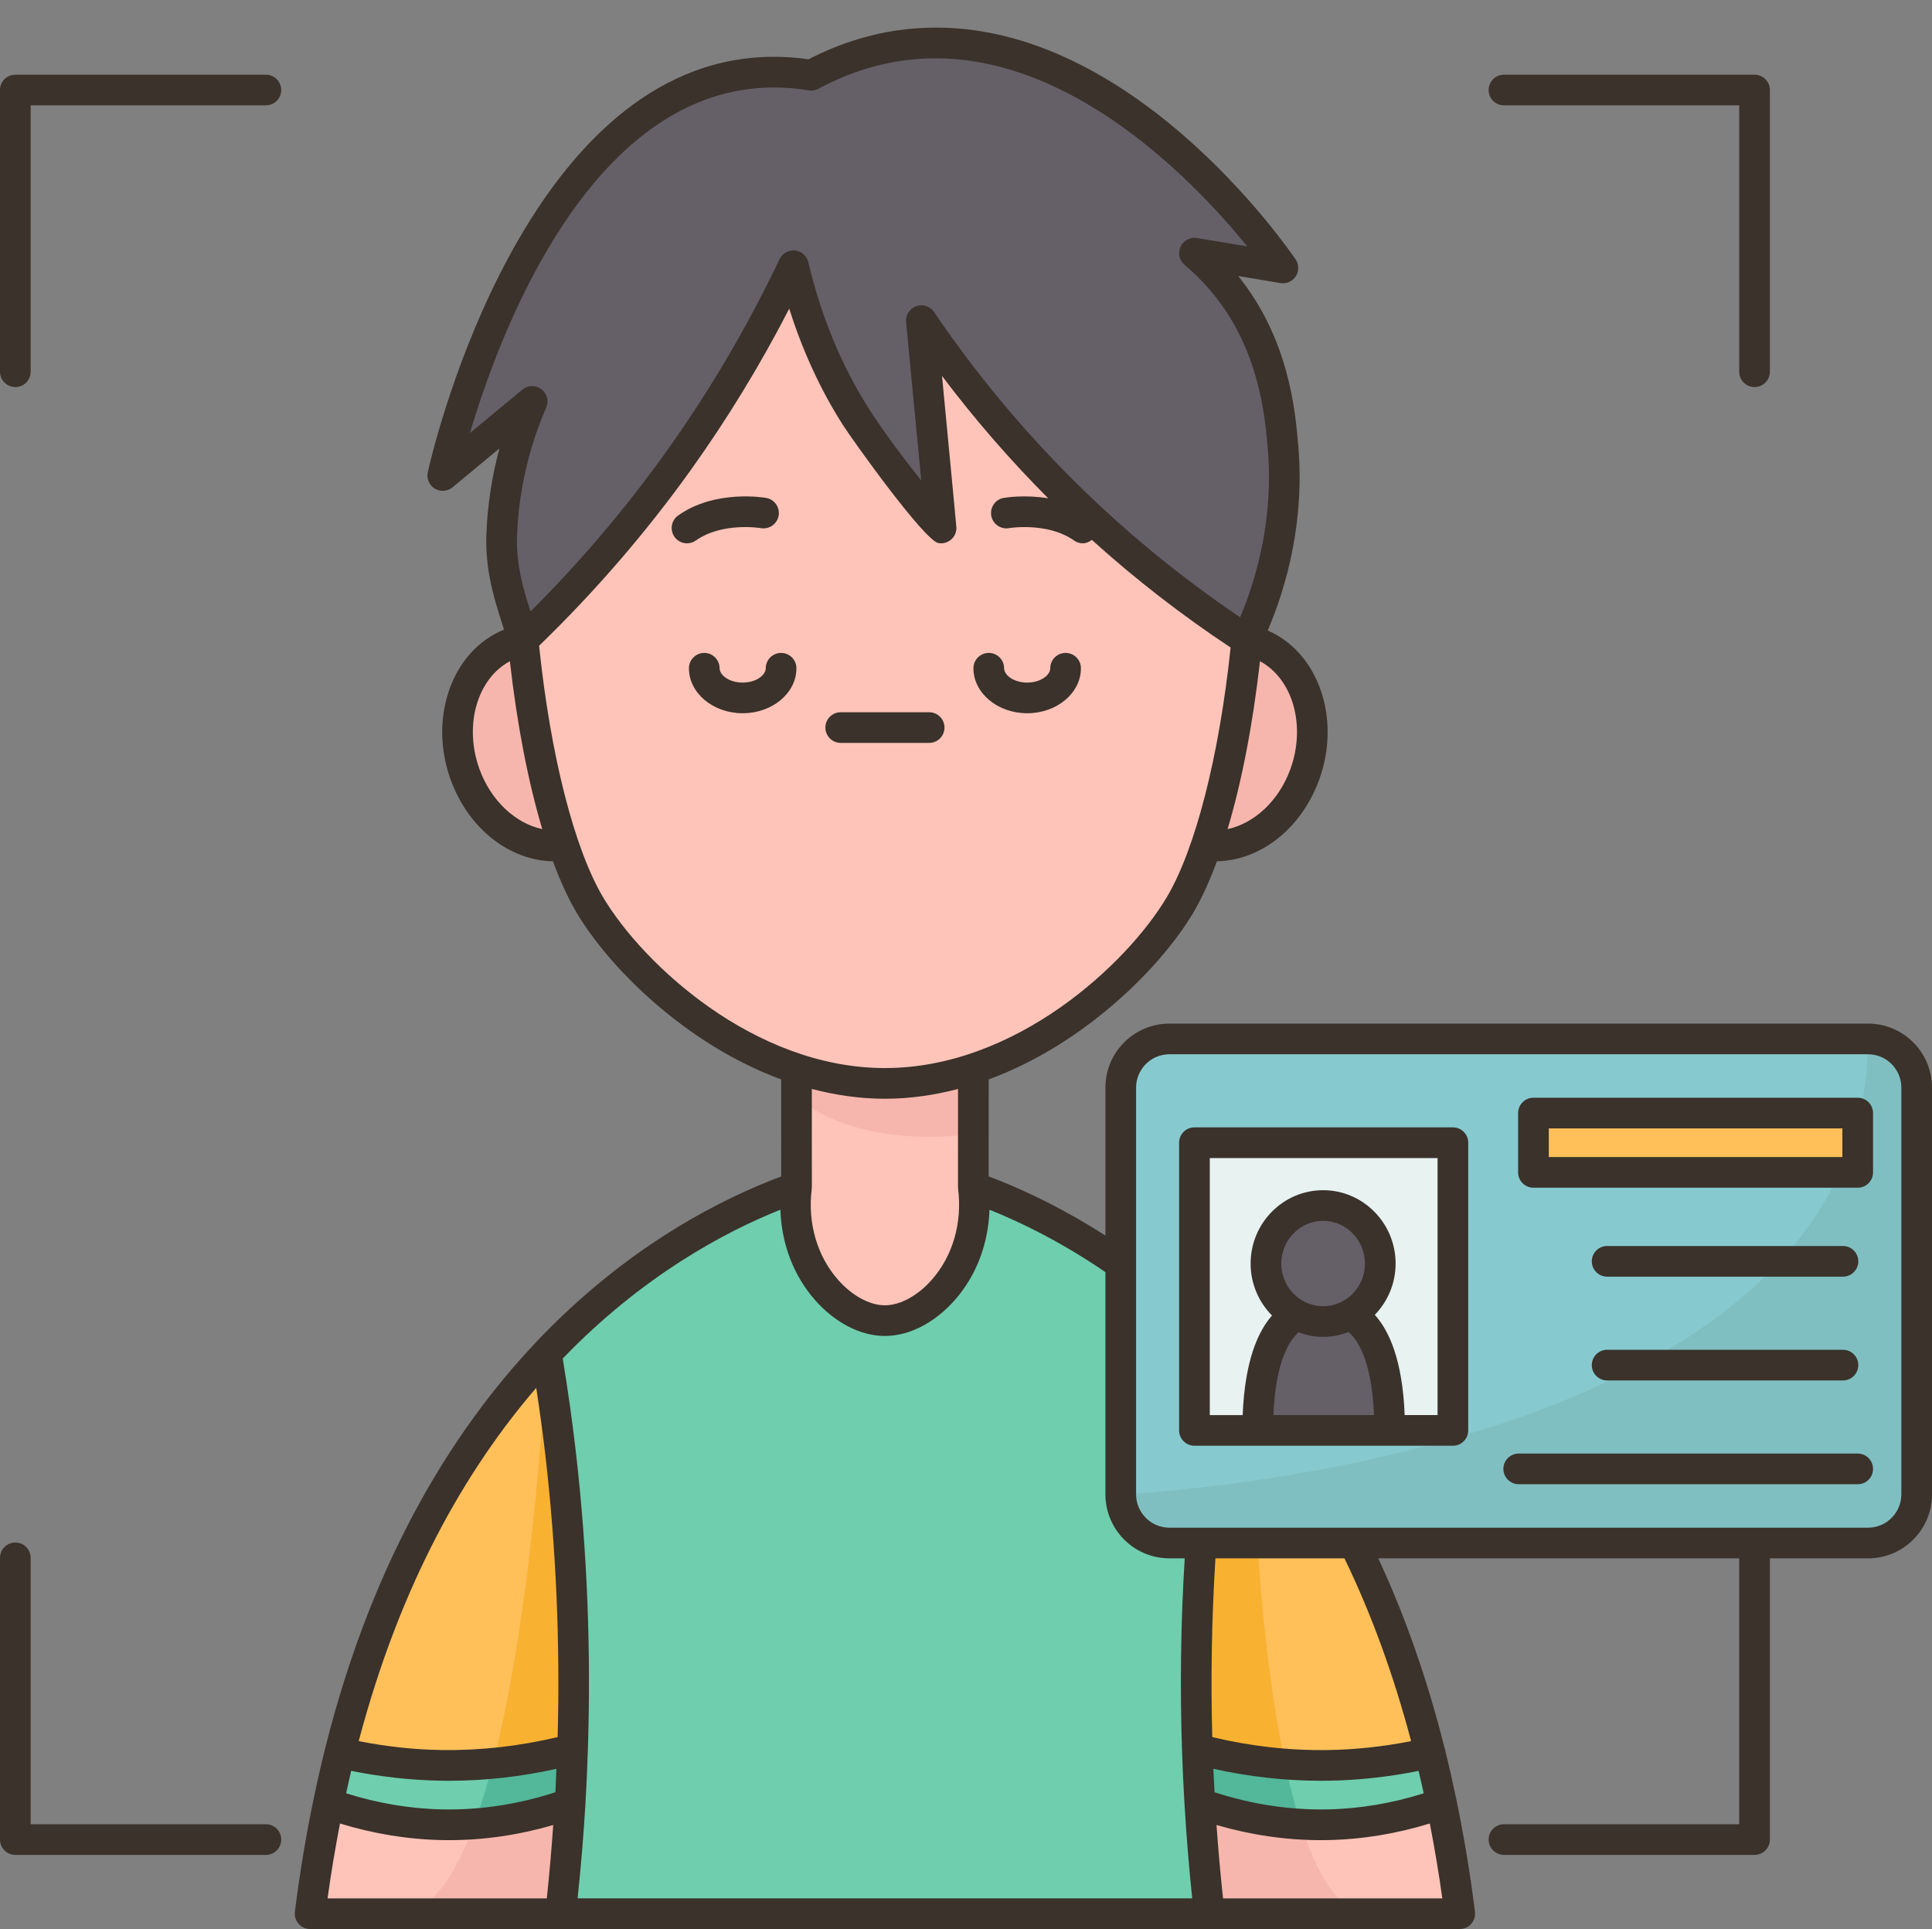 <?xml version="1.0" encoding="UTF-8"?><svg xmlns="http://www.w3.org/2000/svg" xmlns:xlink="http://www.w3.org/1999/xlink" height="125.8" preserveAspectRatio="xMidYMid meet" version="1.0" viewBox="0.0 -1.8 126.0 125.8" width="126.0" zoomAndPan="magnify"><rect x="0.0" y="-1.8" width="126.0" height="125.8" fill="#808080" stroke="none"/><g><g><g><path d="M121.83,65.951H76.27c-1.76,0-3.18,1.42-3.18,3.18v11.49h-0.01c-3.53-2.48-6.9-4.05-9.6-5v-7.73 v-0.01c6.16-2.04,11.23-6.91,13.46-10.63c0.63-1.05,1.21-2.37,1.73-3.91c2.6,0.32,5.29-1.54,6.42-4.62 c1.29-3.55-0.01-7.37-2.92-8.54c-0.28-0.11-0.57-0.18-0.86-0.24c1.1-2.31,2.86-6.9,2.36-12.66c-0.2-2.22-0.6-6.72-3.85-10.64 c-0.72-0.87-1.42-1.52-1.92-1.93c1.92,0.32,3.84,0.64,5.77,0.96c-0.87-1.25-11.64-16.43-25-14.5c-1.67,0.24-3.63,0.79-5.76,1.93 c-1.81-0.29-3.41-0.24-4.81,0c-13.69,2.37-18.91,24.69-19.22,26.11l5.82-4.83c-0.79,1.84-1.83,4.85-1.98,8.7 c-0.11,2.85,0.94,5.1,1.4,6.86h-0.01c-0.29,0.06-0.57,0.13-0.86,0.24c-2.9,1.17-4.21,4.99-2.91,8.54 c1.12,3.08,3.82,4.94,6.42,4.62c0.52,1.54,1.1,2.86,1.73,3.91c2.22,3.72,7.29,8.59,13.46,10.64v7.73 c-4.4,1.55-10.54,4.72-16.31,10.83v0.01c-5.42,5.73-10.5,14.05-13.49,26.05c-0.27,1.08-0.52,2.18-0.75,3.32 c-0.47,2.27-0.87,4.66-1.18,7.17h16.35h42.29H95.2c-0.32-2.52-0.71-4.91-1.17-7.17c-0.24-1.14-0.49-2.24-0.76-3.32 c-1.3-5.23-3-9.76-4.95-13.68h33.51c1.75,0,3.17-1.42,3.17-3.18v-26.52C125,67.371,123.58,65.951,121.83,65.951z" fill="#fec4b9"/></g><g><g><path d="M125,69.131v26.52c0,1.76-1.42,3.18-3.17,3.18H88.32h-10h-2.05c-1.76,0-3.18-1.42-3.18-3.18 v-15.03v-11.49c0-1.76,1.42-3.18,3.18-3.18h45.56C123.58,65.951,125,67.371,125,69.131z" fill="#86cacf"/></g><g><path d="M36.76,53.341c-2.6,0.32-5.3-1.54-6.42-4.62c-1.3-3.55,0.01-7.37,2.91-8.54 c0.29-0.11,0.57-0.18,0.86-0.24C34.61,45.061,35.54,49.771,36.76,53.341z" fill="#f7b6ad"/></g><g><path d="M82.17,40.181c2.91,1.17,4.21,4.99,2.92,8.54c-1.13,3.08-3.82,4.94-6.42,4.62 c1.22-3.57,2.14-8.28,2.64-13.4C81.6,40.001,81.89,40.071,82.17,40.181z" fill="#f7b6ad"/></g><g><path d="M37.35,112.281c-0.04,1.2-0.09,2.39-0.17,3.55c-1.81,0.64-4.7,1.43-8.3,1.37 c-3.2-0.06-5.77-0.76-7.48-1.37c0.23-1.14,0.48-2.24,0.75-3.32c1.8,0.42,4.05,0.78,6.66,0.82 C32.32,113.381,35.25,112.841,37.35,112.281z" fill="#6fceae"/></g><g><path d="M93.27,112.511c0.27,1.08,0.52,2.18,0.76,3.32c-1.71,0.61-4.29,1.31-7.48,1.37 c-3.6,0.06-6.49-0.73-8.3-1.37c-0.07-1.16-0.13-2.35-0.16-3.55c2.09,0.56,5.02,1.1,8.53,1.05 C89.22,113.291,91.47,112.931,93.27,112.511z" fill="#6fceae"/></g><g><path d="M88.32,98.831c1.95,3.92,3.65,8.45,4.95,13.68c-1.8,0.42-4.05,0.78-6.65,0.82 c-3.51,0.05-6.44-0.49-8.53-1.05c-0.15-4.28-0.1-8.77,0.23-13.45H88.32z" fill="#ffc05a"/></g><g><path d="M36.57,93.031c0.78,6.79,0.98,13.23,0.78,19.25c-2.1,0.56-5.03,1.1-8.54,1.05 c-2.61-0.04-4.86-0.4-6.66-0.82c2.99-12,8.07-20.32,13.49-26.05C35.99,88.591,36.31,90.771,36.57,93.031z" fill="#ffc05a"/></g><g><path d="M78.09,112.281c0.03,1.2,0.09,2.39,0.16,3.55c0.14,2.47,0.35,4.86,0.61,7.17H36.57 c0.26-2.31,0.47-4.7,0.61-7.17c0.08-1.16,0.13-2.35,0.17-3.55c0.2-6.02,0-12.46-0.78-19.25c-0.26-2.26-0.58-4.44-0.93-6.57 v-0.01c5.77-6.11,11.91-9.28,16.31-10.83c-0.63,4.99,2.89,8.7,5.76,8.7c2.88,0,6.39-3.71,5.77-8.7c2.7,0.95,6.07,2.52,9.6,5 h0.01v15.03c0,1.76,1.42,3.18,3.18,3.18h2.05C77.99,103.511,77.94,108.001,78.09,112.281z" fill="#6fceae"/></g><g><path d="M83.67,27.281c0.5,5.76-1.26,10.35-2.36,12.66c-3.56-2.31-7.78-5.49-12.06-9.76 c-3.92-3.91-6.92-7.76-9.16-11.07c0,0,0.32,3.36,0.64,6.73c0.32,3.38,0.64,6.76,0.64,6.79c-0.02,0-3.47-3.96-5.58-7.29 c-1.32-2.09-2.98-5.29-4.05-9.81c-1.78,3.75-4.2,8.12-7.48,12.71c-3.47,4.85-7.03,8.72-10.14,11.7 c-0.46-1.76-1.51-4.01-1.4-6.86c0.15-3.85,1.19-6.86,1.98-8.7l-5.82,4.83c0.31-1.42,5.53-23.74,19.22-26.11 c1.4-0.24,3-0.29,4.81,0c2.13-1.14,4.09-1.69,5.76-1.93c13.36-1.93,24.13,13.25,25,14.5c-1.93-0.32-3.85-0.64-5.77-0.96 c0.5,0.41,1.2,1.06,1.92,1.93C83.07,20.561,83.47,25.061,83.67,27.281z" fill="#655f68"/></g><g><path d="M90.63,91.481h-8.61c0-5.67,1.76-7.14,2.56-7.51l0.01-0.01c0.51,0.27,1.09,0.42,1.7,0.42 c0.63,0,1.22-0.16,1.74-0.44v0.01C88.82,84.291,90.63,85.711,90.63,91.481z" fill="#655f68"/></g><g><path d="M86.29,76.821c2.06,0,3.73,1.69,3.73,3.78c0,1.45-0.81,2.71-1.99,3.34 c-0.52,0.28-1.11,0.44-1.74,0.44c-0.61,0-1.19-0.15-1.7-0.42c-1.21-0.62-2.03-1.89-2.03-3.36 C82.56,78.511,84.23,76.821,86.29,76.821z" fill="#655f68"/></g><g><path d="M94.76,80.361v11.12h-4.13c0-5.77-1.81-7.19-2.6-7.53v-0.01c1.18-0.63,1.99-1.89,1.99-3.34 c0-2.09-1.67-3.78-3.73-3.78s-3.73,1.69-3.73,3.78c0,1.47,0.82,2.74,2.03,3.36l-0.01,0.01c-0.8,0.37-2.56,1.84-2.56,7.51H77.9 v-11.12v-7.64h8.43h8.43V80.361z" fill="#e7f2f1"/></g><g><path d="M100.01 70.791H121.16V74.651H100.01z" fill="#ffc05a"/></g></g><g><g><g><g><path d="M121.16,71.301v3.35h-1.18C120.47,73.591,120.87,72.481,121.16,71.301z" fill="#f9b132"/></g><g><path d="M121.83,65.951c1.75,0,3.17,1.42,3.17,3.18v26.52c0,1.76-1.42,3.18-3.17,3.18H88.32h-6.3h-3.7 h-2.05c-1.76,0-3.18-1.42-3.18-3.18c0,0,19.55-0.8,33.89-8.43c3.44-1.83,6.59-4.05,9.08-6.76c1.61-1.73,2.94-3.66,3.92-5.81 h1.18v-3.35C121.6,69.641,121.83,67.851,121.83,65.951z" fill="#80bfc1"/></g><g><path d="M83.82,113.241c0.29,1.38,0.63,2.71,1.02,3.93c-2.81-0.17-5.08-0.8-6.59-1.34 c-0.07-1.16-0.13-2.35-0.16-3.55C79.6,112.691,81.54,113.081,83.82,113.241z" fill="#53b79a"/></g><g><path d="M89.33,123.001H78.86c-0.26-2.31-0.47-4.7-0.61-7.17c1.51,0.54,3.78,1.17,6.59,1.34 C85.91,120.531,87.37,123.001,89.33,123.001z" fill="#f7b6ad"/></g><g><path d="M82.02,98.831c0,0,0.37,7.7,1.8,14.41c-2.28-0.16-4.22-0.55-5.73-0.96 c-0.15-4.28-0.1-8.77,0.23-13.45H82.02z" fill="#f9b132"/></g><g><path d="M37.35,112.281c-0.04,1.2-0.09,2.39-0.17,3.55c-1.45,0.52-3.59,1.12-6.24,1.31 c0.44-1.2,0.84-2.53,1.21-3.95C34.2,113.011,35.96,112.651,37.35,112.281z" fill="#53b79a"/></g><g><path d="M37.18,115.831c-0.14,2.47-0.35,4.86-0.61,7.17H25.98c2.04,0,3.67-2.35,4.96-5.86 C33.59,116.951,35.73,116.351,37.18,115.831z" fill="#f7b6ad"/></g><g><path d="M36.57,93.031c0.78,6.79,0.98,13.23,0.78,19.25c-1.39,0.37-3.15,0.73-5.2,0.91 c2.79-10.82,3.49-26.73,3.49-26.73C35.99,88.591,36.31,90.771,36.57,93.031z" fill="#f9b132"/></g><g><path d="M51.95,67.891c1.84,0.6,3.77,0.96,5.76,0.96c1.99,0,3.93-0.36,5.77-0.97v0.01v4.26 c-8.2,1.01-11.53-2.43-11.53-2.43V67.891z" fill="#f7b6ad"/></g></g></g></g></g><g fill="#3a322b"><path d="M49.622,32.642c0.54,0.094,1.061-0.267,1.157-0.81c0.097-0.544-0.266-1.063-0.81-1.16 c-0.135-0.023-3.33-0.565-5.742,1.145c-0.451,0.319-0.557,0.944-0.237,1.394c0.194,0.275,0.503,0.422,0.816,0.422 c0.2,0,0.401-0.06,0.577-0.184C47.096,32.235,49.565,32.633,49.622,32.642z" fill="inherit"/><path d="M50.94,40.78c-0.553,0-1,0.448-1,1c0,0.441-0.618,0.934-1.505,0.934s-1.505-0.492-1.505-0.934 c0-0.552-0.447-1-1-1s-1,0.448-1,1c0,1.618,1.572,2.934,3.505,2.934s3.505-1.316,3.505-2.934 C51.94,41.228,51.493,40.78,50.94,40.78z" fill="inherit"/><path d="M66.99,44.714c1.933,0,3.505-1.316,3.505-2.934c0-0.552-0.447-1-1-1s-1,0.448-1,1 c0,0.441-0.618,0.934-1.505,0.934s-1.505-0.492-1.505-0.934c0-0.552-0.447-1-1-1s-1,0.448-1,1 C63.485,43.398,65.058,44.714,66.99,44.714z" fill="inherit"/><path d="M61.597,45.648c0-0.552-0.447-1-1-1h-5.768c-0.553,0-1,0.448-1,1s0.447,1,1,1h5.768 C61.149,46.648,61.597,46.2,61.597,45.648z" fill="inherit"/><path d="M121.827,64.953H76.266c-2.301,0-4.173,1.872-4.173,4.172v9.65 c-2.45-1.567-5.037-2.891-7.614-3.855l0.002-6.326c6.283-2.316,11.233-7.339,13.316-10.832c0.558-0.935,1.082-2.08,1.567-3.393 c2.838-0.055,5.502-2.128,6.663-5.303c1.459-3.992-0.044-8.321-3.347-9.746c1.244-2.936,2.422-7.164,1.984-12.136 c-0.199-2.245-0.609-6.879-3.911-10.985l2.75,0.461c0.395,0.068,0.794-0.111,1.009-0.45c0.216-0.339,0.207-0.774-0.021-1.104 C83.29,13.368,72.368-1.815,58.531,0.18c-1.979,0.287-3.93,0.921-5.799,1.886c-1.637-0.233-3.252-0.215-4.802,0.053 C33.464,4.618,28.12,28,27.899,28.994c-0.092,0.417,0.091,0.847,0.455,1.07c0.365,0.222,0.83,0.19,1.16-0.084l3.059-2.537 c-0.493,1.823-0.779,3.695-0.852,5.597c-0.09,2.341,0.531,4.281,1.031,5.84c0.044,0.136,0.074,0.252,0.116,0.384 c-3.389,1.368-4.947,5.761-3.469,9.803c1.161,3.176,3.825,5.249,6.664,5.303c0.485,1.314,1.009,2.458,1.567,3.393 c2.084,3.493,7.034,8.516,13.316,10.832l0.003,6.326c-7.664,2.867-23.35,11.748-29.745,37.308c-0.006,0.02-0.02,0.034-0.025,0.054 c-0.004,0.018,0.002,0.035-0.002,0.053c-0.254,1.022-0.493,2.071-0.716,3.147c-0.001,0.002-0.002,0.003-0.003,0.005 c-0.004,0.011-0.001,0.022-0.005,0.032c-0.482,2.327-0.899,4.767-1.221,7.356c-0.035,0.285,0.053,0.571,0.243,0.786 c0.189,0.215,0.462,0.338,0.749,0.338h74.977c0.287,0,0.56-0.123,0.749-0.338c0.19-0.215,0.278-0.501,0.243-0.785 c-0.314-2.533-0.727-4.982-1.22-7.358c-0.003-0.01-0.001-0.021-0.005-0.031c-0.001-0.002-0.003-0.004-0.004-0.006 c-0.221-1.063-0.459-2.111-0.715-3.141c-0.003-0.02,0.003-0.038-0.002-0.058c-0.006-0.026-0.024-0.044-0.031-0.069 c-1.115-4.452-2.564-8.588-4.328-12.386h23.538v17.338H98.085c-0.553,0-1,0.448-1,1s0.447,1,1,1h16.342c0.553,0,1-0.448,1-1 V99.828h6.4c2.301,0,4.173-1.872,4.173-4.172v-26.53C126,66.825,124.128,64.953,121.827,64.953z M84.147,48.38 c-0.752,2.059-2.358,3.521-4.087,3.89c0.916-3.062,1.644-6.799,2.113-10.949C84.301,42.465,85.198,45.507,84.147,48.38z M30.645,26.445c1.877-6.326,7.213-20.556,17.627-22.355c1.437-0.248,2.943-0.248,4.475,0.001 c0.218,0.037,0.441-0.001,0.635-0.106c1.754-0.943,3.583-1.557,5.438-1.825c10.225-1.48,19.096,7.883,22.526,12.111l-3.28-0.55 c-0.438-0.074-0.883,0.159-1.073,0.567c-0.188,0.41-0.08,0.895,0.265,1.185c0.651,0.548,1.256,1.156,1.796,1.808 c3.052,3.674,3.435,8.001,3.619,10.084c0.398,4.517-0.66,8.385-1.794,11.09c-3.912-2.637-7.583-5.656-10.923-8.985 c-3.345-3.335-6.387-7.009-9.041-10.921c-0.189-0.28-0.503-0.438-0.827-0.438c-0.113,0-0.228,0.019-0.339,0.059 c-0.43,0.155-0.7,0.582-0.656,1.036c0.272,2.852,0.701,7.332,0.987,10.324c-1.095-1.367-2.427-3.119-3.442-4.721 c-1.773-2.795-3.092-5.994-3.921-9.507c-0.098-0.414-0.445-0.72-0.868-0.765c-0.416-0.037-0.826,0.182-1.009,0.565 c-2.085,4.389-4.573,8.615-7.396,12.562c-2.648,3.703-5.619,7.2-8.847,10.414c-0.459-1.436-0.948-3.056-0.876-4.959 c0.11-2.88,0.751-5.687,1.902-8.342c0.185-0.424,0.054-0.92-0.316-1.198c-0.371-0.278-0.883-0.266-1.239,0.03L30.645,26.445z M31.278,48.38c-1.05-2.874-0.153-5.916,1.975-7.06c0.469,4.15,1.197,7.887,2.113,10.95C33.637,51.902,32.031,50.439,31.278,48.38 z M39.347,56.739c-1.892-3.173-3.448-9.291-4.189-16.426c3.632-3.517,6.97-7.374,9.912-11.488 c2.379-3.327,4.527-6.849,6.403-10.498c0.861,2.735,2.025,5.267,3.474,7.55c0.612,0.966,5.334,7.58,6.257,7.74 c0.292,0.05,0.589-0.03,0.814-0.22c0.227-0.19,0.356-0.47,0.356-0.765c0-0.058,0-0.105-0.938-9.916 c2.12,2.818,4.442,5.489,6.925,7.981c-1.538-0.257-2.819-0.04-2.904-0.026c-0.544,0.097-0.906,0.616-0.81,1.16 c0.097,0.543,0.611,0.908,1.159,0.81c0.024-0.005,2.524-0.407,4.237,0.807c0.176,0.125,0.377,0.184,0.577,0.184 c0.215,0,0.413-0.092,0.588-0.224c2.834,2.564,5.867,4.912,9.049,7.021c-0.746,7.086-2.296,13.154-4.179,16.309 c-2.562,4.297-9.814,11.115-18.365,11.115C49.163,67.854,41.91,61.036,39.347,56.739z M57.713,69.854 c1.642,0,3.235-0.238,4.767-0.638l-0.002,6.406c0,0.026,0.01,0.049,0.012,0.074c0.001,0.017-0.006,0.033-0.004,0.05 c0.275,2.21-0.351,4.368-1.72,5.918c-0.918,1.04-2.06,1.66-3.054,1.66s-2.135-0.62-3.053-1.659 c-1.369-1.551-1.996-3.708-1.72-5.919c0.002-0.017-0.005-0.033-0.004-0.05c0.002-0.025,0.012-0.048,0.012-0.074l-0.002-6.406 C54.478,69.616,56.071,69.854,57.713,69.854z M50.895,77.089c0.071,2.209,0.854,4.301,2.266,5.9 c1.311,1.484,2.97,2.335,4.552,2.335s3.242-0.852,4.553-2.336c1.412-1.599,2.194-3.689,2.266-5.897 c2.042,0.818,4.696,2.108,7.561,4.071v14.493c0,2.301,1.872,4.172,4.173,4.172h0.998c-0.256,4.147-0.314,8.334-0.175,12.532 c0.002,0.027-0.001,0.053,0.003,0.079c0.038,1.131,0.09,2.262,0.157,3.394c0,0.034,0.002,0.065,0.006,0.099 c0.121,2.024,0.287,4.048,0.5,6.069H37.669c0.213-2.025,0.386-4.052,0.506-6.079c0.002-0.025,0.005-0.048,0.005-0.073 c0.067-1.137,0.116-2.274,0.154-3.41c0.004-0.023,0.001-0.046,0.003-0.069c0.216-6.528-0.039-13.039-0.779-19.457 c-0.234-2.04-0.526-4.093-0.857-6.118C41.866,81.437,47.183,78.576,50.895,77.089z M92.851,115.149 c-2.05,0.647-4.168,1.012-6.317,1.051c-2.496,0.041-4.951-0.346-7.324-1.12c-0.028-0.51-0.057-1.019-0.079-1.529 c2.293,0.508,4.639,0.781,7.005,0.781c0.166,0,0.333-0.001,0.5-0.004c1.978-0.03,3.949-0.253,5.881-0.641 C92.63,114.171,92.744,114.657,92.851,115.149z M22.902,113.685c1.935,0.389,3.91,0.612,5.89,0.643 c0.167,0.002,0.334,0.004,0.5,0.004c2.362,0,4.704-0.271,6.994-0.778c-0.022,0.508-0.037,1.017-0.065,1.525 c-2.378,0.776-4.846,1.166-7.328,1.121c-2.149-0.038-4.268-0.404-6.318-1.051C22.683,114.658,22.788,114.164,22.902,113.685z M35.572,93.141c0.697,6.051,0.961,12.186,0.796,18.34c-2.464,0.59-5.014,0.882-7.545,0.847c-1.825-0.028-3.645-0.23-5.429-0.582 c2.726-10.312,7.005-17.728,11.579-23.04C35.195,90.181,35.402,91.664,35.572,93.141z M22.173,117.117 c2.171,0.666,4.412,1.042,6.685,1.083c0.146,0.002,0.291,0.004,0.438,0.004c2.301,0,4.573-0.343,6.784-0.986 c-0.112,1.595-0.249,3.19-0.419,4.783H21.363C21.594,120.308,21.871,118.69,22.173,117.117z M79.763,122.001 c-0.17-1.594-0.314-3.19-0.426-4.786c2.213,0.645,4.489,0.989,6.794,0.989c0.146,0,0.292-0.001,0.438-0.004 c2.272-0.041,4.51-0.417,6.681-1.081c0.307,1.595,0.586,3.216,0.813,4.883H79.763z M92.029,111.746 c-1.782,0.352-3.601,0.554-5.425,0.582c-2.553,0.039-5.083-0.256-7.543-0.846c-0.105-3.904-0.035-7.797,0.207-11.654h8.415 C89.445,103.468,90.895,107.453,92.029,111.746z M124,95.655c0,1.198-0.975,2.172-2.173,2.172H76.266 c-1.198,0-2.173-0.975-2.173-2.172v-26.53c0-1.198,0.975-2.172,2.173-2.172h45.562c1.198,0,2.173,0.975,2.173,2.172V95.655z" fill="inherit"/><path d="M94.755,71.721H77.899c-0.553,0-1,0.448-1,1v18.762c0,0.552,0.447,1,1,1h16.855 c0.553,0,1-0.448,1-1V72.721C95.755,72.169,95.308,71.721,94.755,71.721z M86.29,83.385c-1.504,0-2.728-1.249-2.728-2.784 s1.224-2.784,2.728-2.784s2.728,1.249,2.728,2.784S87.794,83.385,86.29,83.385z M84.692,85.084 c0.502,0.184,1.035,0.301,1.599,0.301c0.584,0,1.137-0.122,1.654-0.319c0.546,0.451,1.515,1.761,1.665,5.417h-6.563 C83.196,86.869,84.151,85.546,84.692,85.084z M93.755,90.484h-2.146c-0.14-3.618-1.035-5.529-1.948-6.537 c0.837-0.863,1.357-2.043,1.357-3.345c0-2.638-2.121-4.784-4.728-4.784s-4.728,2.146-4.728,4.784c0,1.323,0.534,2.522,1.395,3.389 c-0.896,1.016-1.773,2.922-1.912,6.494h-2.146V73.721h14.855V90.484z" fill="inherit"/><path d="M121.155,69.788h-21.147c-0.553,0-1,0.448-1,1v3.868c0,0.552,0.447,1,1,1h21.147 c0.553,0,1-0.448,1-1v-3.868C122.155,70.236,121.708,69.788,121.155,69.788z M120.155,73.655h-19.147v-1.868h19.147V73.655z" fill="inherit"/><path d="M104.813,81.457h15.38c0.553,0,1-0.448,1-1s-0.447-1-1-1h-15.38c-0.553,0-1,0.448-1,1 S104.261,81.457,104.813,81.457z" fill="inherit"/><path d="M104.813,88.225h15.38c0.553,0,1-0.448,1-1s-0.447-1-1-1h-15.38c-0.553,0-1,0.448-1,1 S104.261,88.225,104.813,88.225z" fill="inherit"/><path d="M121.155,92.993H99.047c-0.553,0-1,0.448-1,1s0.447,1,1,1h22.108c0.553,0,1-0.448,1-1 S121.708,92.993,121.155,92.993z" fill="inherit"/><path d="M98.085,5.071h15.342v17.371c0,0.552,0.447,1,1,1s1-0.448,1-1V4.071c0-0.552-0.447-1-1-1H98.085 c-0.553,0-1,0.448-1,1S97.532,5.071,98.085,5.071z" fill="inherit"/><path d="M17.341,117.166H2V99.795c0-0.552-0.447-1-1-1s-1,0.448-1,1v18.371c0,0.552,0.447,1,1,1h16.341 c0.553,0,1-0.448,1-1S17.894,117.166,17.341,117.166z" fill="inherit"/><path d="M17.341,3.071H1c-0.553,0-1,0.448-1,1v18.371c0,0.552,0.447,1,1,1s1-0.448,1-1V5.071h15.341 c0.553,0,1-0.448,1-1S17.894,3.071,17.341,3.071z" fill="inherit"/></g></g></svg>